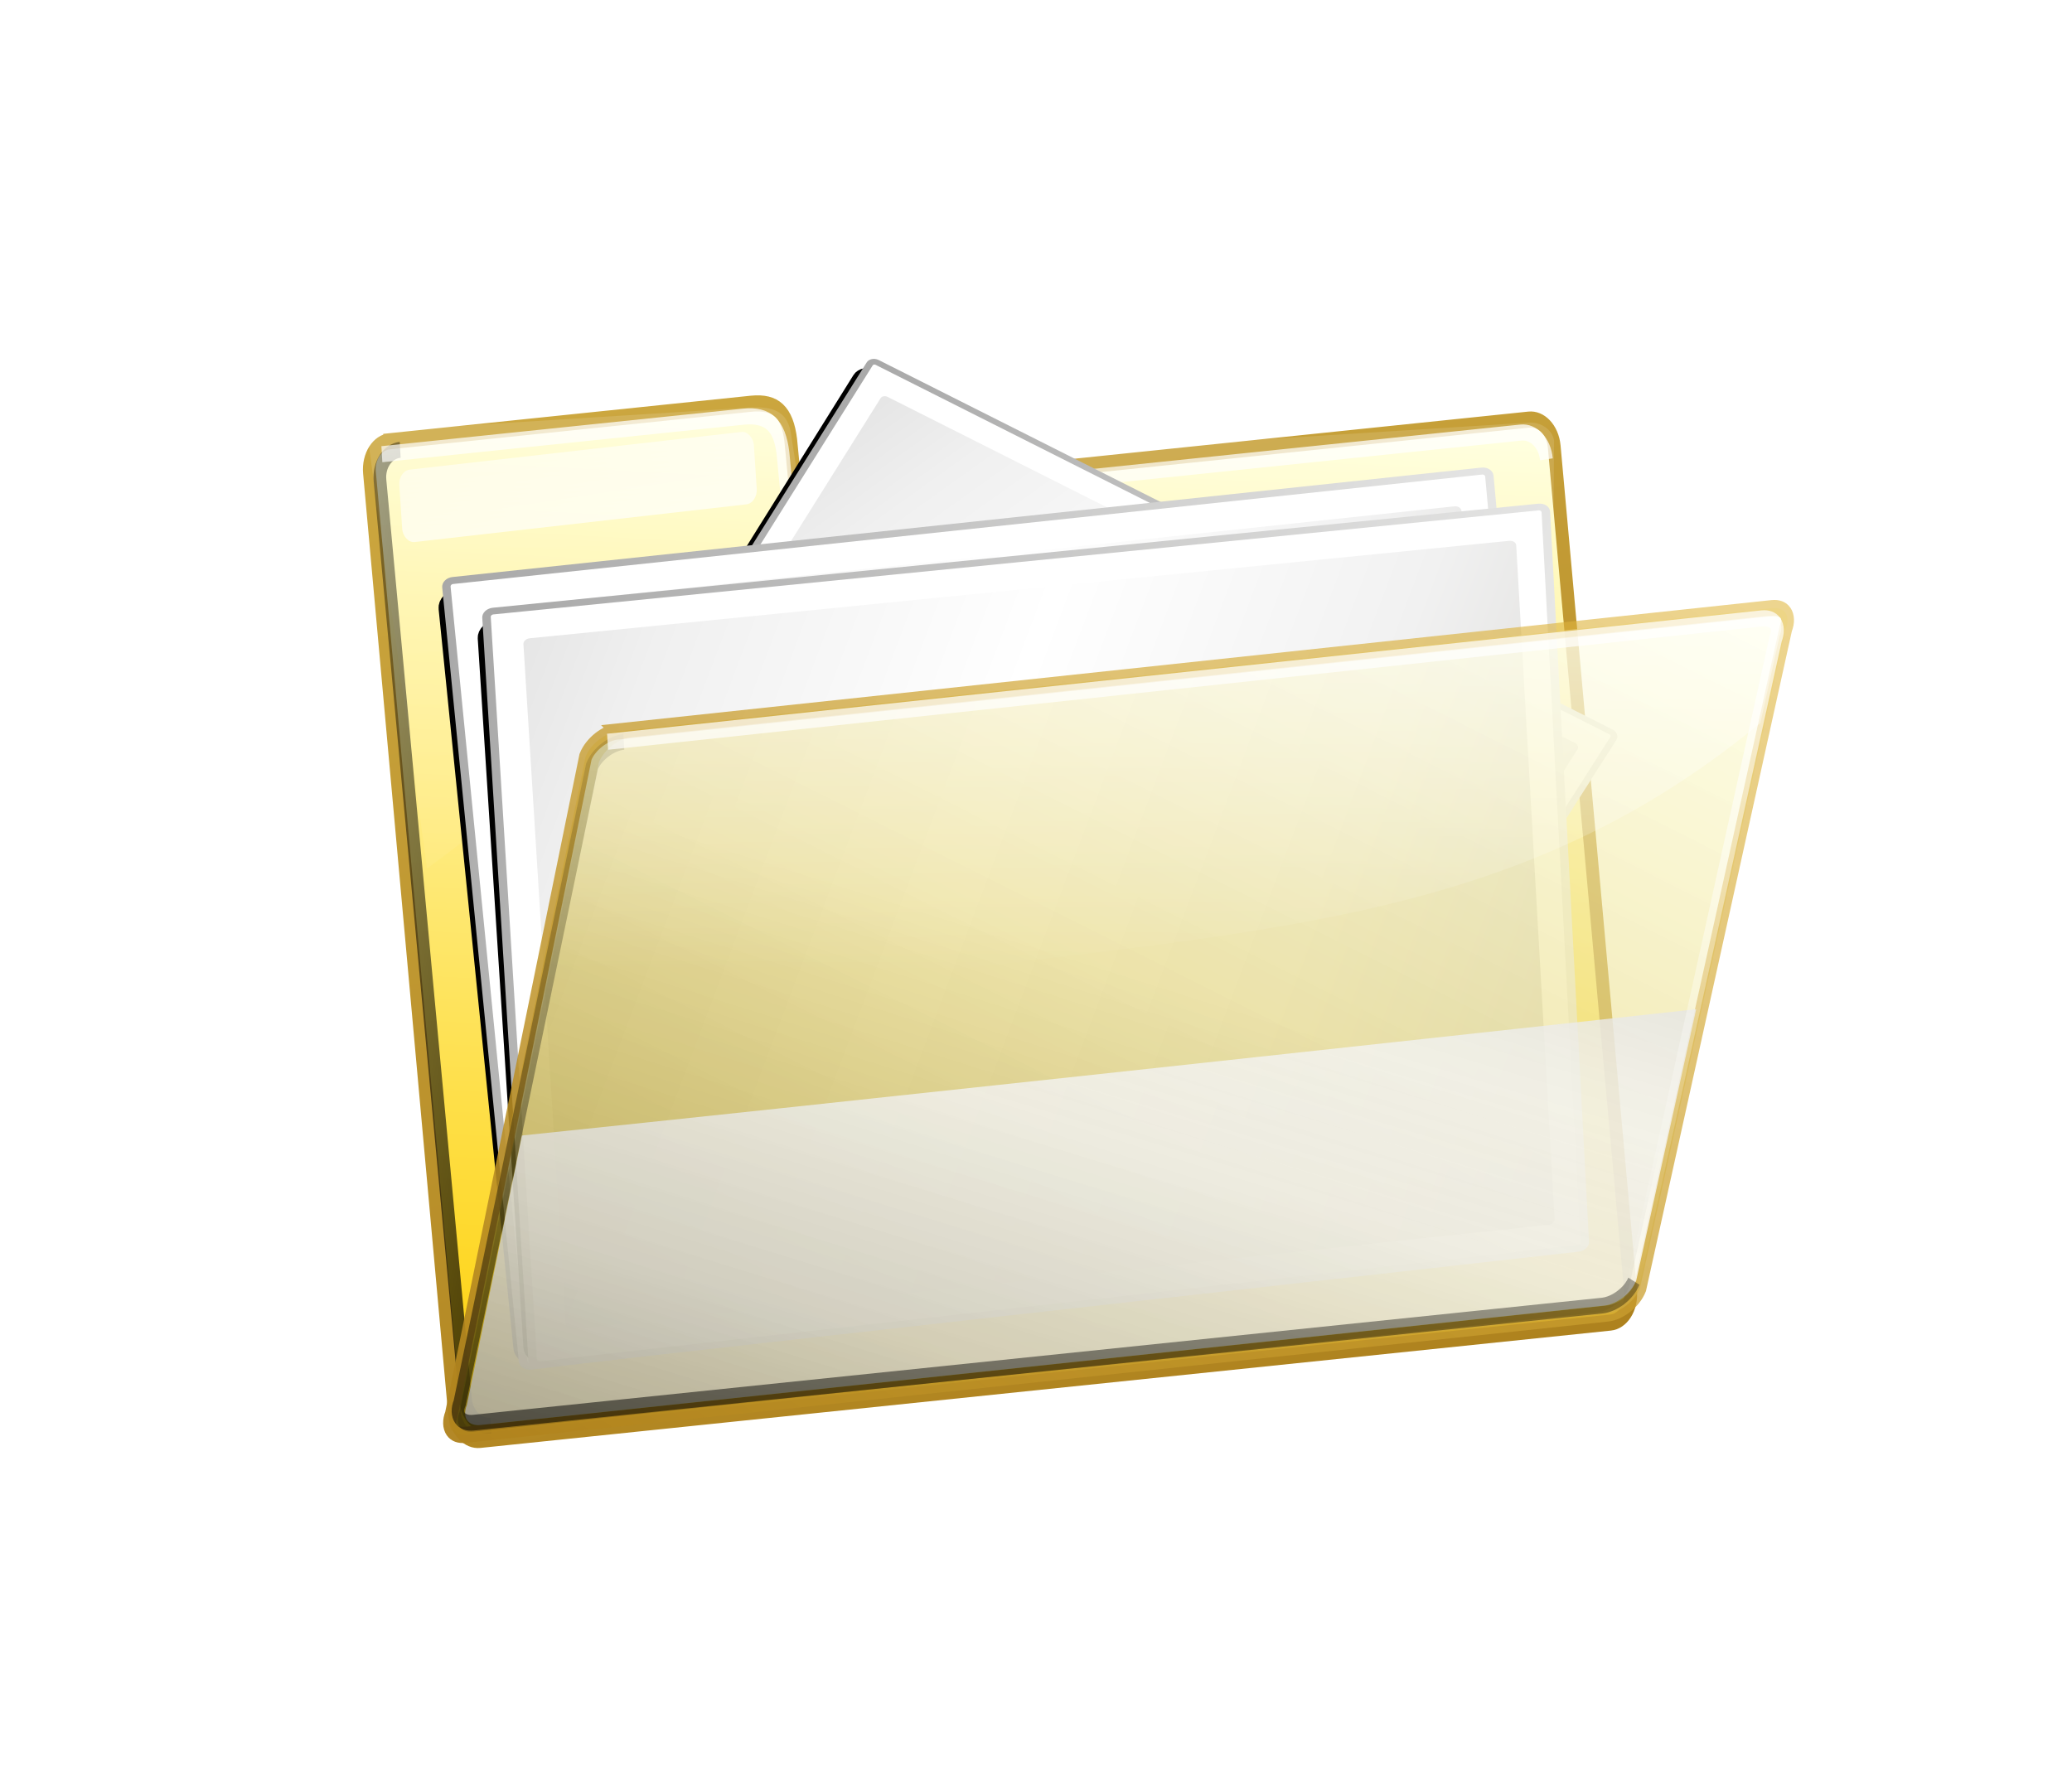 <?xml version="1.0"?><svg width="256" height="220" xmlns="http://www.w3.org/2000/svg" xmlns:xlink="http://www.w3.org/1999/xlink">
 <title>ddd</title>
 <defs>
  <filter id="filter3530">
   <feGaussianBlur stdDeviation="1.017" id="feGaussianBlur3532"/>
  </filter>
  <linearGradient id="linearGradient3534">
   <stop offset="0" id="stop3536" stop-color="#ffffff"/>
   <stop offset="1" id="stop3538" stop-opacity="0" stop-color="#ffffff"/>
  </linearGradient>
  <linearGradient xlink:href="#linearGradient3534" id="linearGradient12679" x1="0.079" y1="-0.22" x2="0.323" y2="1.106"/>
  <filter id="filter3500">
   <feGaussianBlur stdDeviation="1.021" id="feGaussianBlur3502"/>
  </filter>
  <linearGradient id="linearGradient3488">
   <stop offset="0" id="stop3490" stop-color="#000000"/>
   <stop offset="1" id="stop3492" stop-opacity="0" stop-color="#000000"/>
  </linearGradient>
  <linearGradient xlink:href="#linearGradient3488" id="linearGradient12677" x1="0.153" y1="2.128" x2="0.697" y2="-0.119"/>
  <linearGradient id="linearGradient3428">
   <stop offset="0" id="stop3430" stop-color="#ffffff"/>
   <stop offset="1" id="stop3432" stop-opacity="0" stop-color="#ffffff"/>
  </linearGradient>
  <linearGradient xlink:href="#linearGradient3428" id="linearGradient12675" x1="0.606" y1="-0" x2="0.631" y2="0.68"/>
  <linearGradient id="linearGradient3413">
   <stop offset="0" id="stop3415" stop-color="#000000"/>
   <stop offset="1" id="stop3417" stop-opacity="0" stop-color="#000000"/>
  </linearGradient>
  <linearGradient xlink:href="#linearGradient3413" id="linearGradient12673" x1="-0.853" y1="3.229" x2="0.477" y2="0.42"/>
  <linearGradient id="linearGradient3468">
   <stop offset="0" id="stop3470" stop-color="#d8d8d8"/>
   <stop id="stop3476" offset="0.225" stop-color="#f0f0f0"/>
   <stop offset="0.468" id="stop3478" stop-color="#ffffff"/>
   <stop id="stop3480" offset="0.763" stop-color="#f3f3f3"/>
   <stop offset="1" id="stop3472" stop-color="#d6d6d6"/>
  </linearGradient>
  <linearGradient xlink:href="#linearGradient3468" id="linearGradient12671" x1="1" y1="-0.229" x2="0.025" y2="1"/>
  <linearGradient id="linearGradient3889">
   <stop id="stop3891" offset="0" stop-opacity="0.584" stop-color="#e1b73f"/>
   <stop id="stop3893" offset="1" stop-color="#aa7d19"/>
  </linearGradient>
  <linearGradient xlink:href="#linearGradient3889" id="linearGradient12669" x1="1.043" y1="0.066" x2="-0.037" y2="1.187"/>
  <linearGradient id="linearGradient3883">
   <stop id="stop3885" offset="0" stop-opacity="0.6" stop-color="#ffffda"/>
   <stop id="stop3887" offset="1" stop-opacity="0.714" stop-color="#c5a100"/>
  </linearGradient>
  <linearGradient xlink:href="#linearGradient3883" id="linearGradient12667" x1="1.043" y1="0.066" x2="0.133" y2="1.28"/>
  <linearGradient xlink:href="#linearGradient4454" id="linearGradient12665" x1="0.461" y1="-0.081" x2="0.178" y2="1.234"/>
  <linearGradient xlink:href="#linearGradient4240" id="linearGradient12663" x1="0.44" y1="0.041" x2="0.21" y2="1.06"/>
  <linearGradient xlink:href="#linearGradient4454" id="linearGradient12661" x1="0.461" y1="-0.081" x2="0.178" y2="1.234"/>
  <linearGradient xlink:href="#linearGradient4240" id="linearGradient12659" x1="0.44" y1="0.041" x2="0.21" y2="1.06"/>
  <linearGradient id="linearGradient4454">
   <stop id="stop4456" offset="0" stop-color="#d5d4d0"/>
   <stop offset="0.245" id="stop4464" stop-color="#f1f1f1"/>
   <stop offset="0.491" id="stop4462" stop-color="#ffffff"/>
   <stop id="stop4466" offset="0.745" stop-color="#f0f0f0"/>
   <stop id="stop4458" offset="1" stop-color="#d4d4d4"/>
  </linearGradient>
  <linearGradient xlink:href="#linearGradient4454" id="linearGradient12657" x1="0.461" y1="-0.081" x2="0.178" y2="1.234"/>
  <linearGradient id="linearGradient4240">
   <stop id="stop4242" offset="0" stop-color="#eeeeed"/>
   <stop id="stop4244" offset="1" stop-color="#a6a6a6"/>
  </linearGradient>
  <linearGradient xlink:href="#linearGradient4240" id="linearGradient12655" x1="0.44" y1="0.041" x2="0.21" y2="1.06"/>
  <filter id="filter4488">
   <feGaussianBlur id="feGaussianBlur4490" stdDeviation="1.587"/>
  </filter>
  <linearGradient id="linearGradient3548">
   <stop offset="0" id="stop3550" stop-color="#ffffff"/>
   <stop offset="1" id="stop3552" stop-opacity="0" stop-color="#ffffff"/>
  </linearGradient>
  <linearGradient xlink:href="#linearGradient3548" id="linearGradient12653" x1="0.974" y1="2.321" x2="-0.272" y2="-4.009"/>
  <filter id="filter3342" x="-0.013" width="1.026" y="-0.177" height="1.354">
   <feGaussianBlur stdDeviation="0.74" id="feGaussianBlur3344"/>
  </filter>
  <linearGradient id="linearGradient3354">
   <stop offset="0" id="stop3356" stop-color="#ffffff"/>
   <stop offset="1" id="stop3358" stop-opacity="0" stop-color="#ffffff"/>
  </linearGradient>
  <linearGradient xlink:href="#linearGradient3354" id="linearGradient12651" x1="0.601" y1="-1.568" x2="0.062" y2="5.032"/>
  <filter id="filter3384" x="-0.119" width="1.238" y="-0.021" height="1.042">
   <feGaussianBlur stdDeviation="0.816" id="feGaussianBlur3386"/>
  </filter>
  <linearGradient id="linearGradient3368">
   <stop offset="0" id="stop3370" stop-color="#000000"/>
   <stop offset="1" id="stop3372" stop-opacity="0" stop-color="#000000"/>
  </linearGradient>
  <linearGradient xlink:href="#linearGradient3368" id="linearGradient12649" x1="1.767" y1="1.732" x2="-0.683" y2="-1.285"/>
  <linearGradient id="linearGradient3445">
   <stop offset="0" id="stop3447" stop-color="#ffffff"/>
   <stop offset="1" id="stop3449" stop-opacity="0" stop-color="#ffffff"/>
  </linearGradient>
  <linearGradient xlink:href="#linearGradient3445" id="linearGradient12647" x1="0.279" y1="-2.699" x2="0.717" y2="1.766"/>
  <linearGradient id="linearGradient3871">
   <stop offset="0" id="stop3873" stop-color="#d0ac44"/>
   <stop offset="1" id="stop3875" stop-color="#aa7d19"/>
  </linearGradient>
  <linearGradient xlink:href="#linearGradient3871" id="linearGradient12645" x1="0.038" y1="-0.103" x2="0.5" y2="1.202"/>
  <linearGradient id="linearGradient3877">
   <stop id="stop3879" offset="0" stop-color="#fed51b"/>
   <stop id="stop3881" offset="1" stop-color="#ffffda"/>
  </linearGradient>
  <linearGradient xlink:href="#linearGradient3877" id="linearGradient12643" x1="0.402" y1="0.903" x2="0.439" y2="0.004"/>
 </defs>
 <g>
  <title>Layer 1</title>
  <g id="layer1" transform="rotate(1 132.25 112.165)">
   <g id="g12233" transform="matrix(1.375 0 0 1.325 1825.08 1108.63)">
    <g id="g12235">
     <g id="g12237" transform="matrix(0.767 0 0 1 -120.04 -405.71)">
      <path id="path12239" d="m-1529.335,-388.726l42.281,-4.089c2.889,-0.27 4.251,0.753 4.698,3.335l0.74,5.166l85.666,-8.284c1.477,-0.143 2.83,0.952 3.034,2.454l10.673,78.641c0.204,1.502 -0.821,2.827 -2.298,2.97l-132.176,12.782c-1.477,0.143 -2.831,-0.952 -3.034,-2.454l-11.882,-87.551c-0.204,-1.502 0.821,-2.827 2.298,-2.97z" stroke-dashoffset="0" stroke-miterlimit="4" stroke-width="1.5" stroke="url(#linearGradient12645)" fill-rule="nonzero" fill="url(#linearGradient12643)"/>
      <path id="path12241" d="m-1486.07,-392.485c-0.315,-0.005 -0.639,-0.002 -1,0.021l-42.281,2.716c-1.477,0.095 -2.516,0.973 -2.313,1.97l7.585,38.83c10.618,-6.466 25.434,-17.117 46.54,-19.01c41.255,-3.662 62.901,-10.743 84.702,-15.203l-0.108,-7.52c-0.204,-0.997 -1.554,-1.733 -3.031,-1.638l-85.656,5.494l-0.75,-3.421c-0.391,-1.499 -1.486,-2.206 -3.688,-2.239z" stroke-dashoffset="0" stroke-miterlimit="4" stroke-width="1.5" fill-rule="nonzero" fill="url(#linearGradient12647)" opacity="0.321"/>
      <path id="path12243" d="m-1515.453,-297.093c-1.479,0.14 -2.834,-0.93 -3.038,-2.398l-11.895,-85.55c-0.204,-1.468 0.822,-2.762 2.301,-2.902" filter="url(#filter3384)" stroke-dashoffset="0" stroke-miterlimit="4" stroke-width="1.484" stroke="url(#linearGradient12649)" fill-rule="nonzero" fill="none"/>
      <path id="path12245" d="m-1530.221,-387.506l42.281,-4.089c2.889,-0.27 4.251,0.753 4.698,3.335l0.74,5.166l85.666,-8.284c1.477,-0.143 2.831,0.952 3.034,2.454" filter="url(#filter3342)" stroke-dashoffset="0" stroke-miterlimit="4" stroke-width="1.5" stroke="url(#linearGradient12651)" fill-rule="nonzero" fill="none"/>
      <rect ry="1.332" transform="matrix(0.995 -0.104 0.104 0.995 0 0)" y="-542.526" x="-1479.225" height="6.779" width="41.653" id="rect12247" stroke-dashoffset="0" stroke-miterlimit="4" stroke-width="0.477" fill-rule="nonzero" fill="url(#linearGradient12653)" opacity="0.858"/>
     </g>
     <g id="g12249" transform="matrix(-0.409 0.527 -0.632 -0.403 -90.928 -537.614)">
      <path id="path12251" d="m593.151,1347.505l82.572,-9.368c0.352,-0.042 0.668,0.211 0.71,0.568l12.668,94.013c0.042,0.357 -0.208,0.679 -0.559,0.721l-84.144,10.155c-0.352,0.042 -0.668,-0.211 -0.71,-0.568l-11.097,-94.801c-0.042,-0.357 0.208,-0.679 0.559,-0.721z" filter="url(#filter4488)" stroke-dashoffset="0" stroke-miterlimit="0" stroke-width="2.952" stroke="#000000" fill-rule="nonzero" fill="none"/>
      <path id="path12253" d="m590.293,1345.37l86.602,-9.688c0.368,-0.044 0.699,0.217 0.743,0.585l13.075,96.931c0.044,0.368 -0.217,0.699 -0.585,0.743l-88.063,10.467c-0.368,0.044 -0.699,-0.217 -0.743,-0.585l-11.613,-97.71c-0.044,-0.368 0.217,-0.699 0.585,-0.743z" stroke-dashoffset="0" stroke-miterlimit="0" stroke-width="0.8" stroke="url(#linearGradient12655)" fill-rule="nonzero" fill="#ffffff"/>
      <path id="path12255" d="m594.23,1347.887l79.913,-9.17c0.337,-0.04 0.642,0.205 0.683,0.55l11.706,91.141c0.041,0.345 -0.198,0.655 -0.535,0.695l-80.739,9.6c-0.337,0.04 -0.642,-0.205 -0.683,-0.55l-10.88,-91.572c-0.041,-0.345 0.198,-0.655 0.535,-0.695z" stroke-dashoffset="0" stroke-miterlimit="0" stroke-width="0.742" fill-rule="nonzero" fill="url(#linearGradient12657)"/>
     </g>
     <g id="g12257" transform="matrix(-0.02 0.821 -0.942 0.024 -134.863 -774.167)">
      <path id="path12259" d="m-52.954,1127.864l82.573,-9.368c0.352,-0.043 0.668,0.211 0.71,0.568l12.668,94.013c0.042,0.357 -0.208,0.679 -0.559,0.721l-84.144,10.155c-0.352,0.042 -0.668,-0.211 -0.71,-0.568l-11.097,-94.801c-0.042,-0.357 0.208,-0.678 0.559,-0.721l0,0z" filter="url(#filter4488)" stroke-dashoffset="0" stroke-miterlimit="0" stroke-width="2.952" stroke="#000000" fill-rule="nonzero" fill="none"/>
      <path id="path12261" d="m-55.812,1125.729l86.602,-9.688c0.368,-0.044 0.699,0.217 0.743,0.585l13.075,96.931c0.044,0.368 -0.217,0.699 -0.585,0.743l-88.063,10.467c-0.368,0.044 -0.699,-0.217 -0.743,-0.585l-11.613,-97.71c-0.044,-0.368 0.217,-0.699 0.585,-0.743z" stroke-dashoffset="0" stroke-miterlimit="0" stroke-width="0.8" stroke="url(#linearGradient12659)" fill-rule="nonzero" fill="#ffffff"/>
      <path id="path12263" d="m-51.875,1128.247l79.913,-9.17c0.337,-0.04 0.642,0.205 0.683,0.55l11.706,91.141c0.041,0.345 -0.198,0.655 -0.535,0.695l-80.739,9.6c-0.337,0.04 -0.642,-0.205 -0.683,-0.55l-10.88,-91.572c-0.041,-0.345 0.198,-0.655 0.535,-0.695z" stroke-dashoffset="0" stroke-miterlimit="0" stroke-width="0.742" fill-rule="nonzero" fill="url(#linearGradient12661)"/>
     </g>
     <g id="g12265" transform="matrix(-0.053 0.788 -0.953 0.023 -116.277 -760.376)">
      <path id="path12267" d="m-67.36,1131.726l82.573,-9.368c0.352,-0.042 0.668,0.211 0.71,0.568l12.668,94.013c0.042,0.357 -0.208,0.679 -0.559,0.721l-84.144,10.155c-0.352,0.042 -0.668,-0.211 -0.71,-0.568l-11.097,-94.801c-0.042,-0.357 0.208,-0.679 0.559,-0.721l0,0z" filter="url(#filter4488)" stroke-dashoffset="0" stroke-miterlimit="0" stroke-width="2.952" stroke="#000000" fill-rule="nonzero" fill="none"/>
      <path id="path12269" d="m-70.217,1129.591l86.602,-9.688c0.368,-0.044 0.699,0.217 0.743,0.585l13.075,96.931c0.044,0.368 -0.217,0.699 -0.585,0.743l-88.063,10.467c-0.368,0.044 -0.699,-0.217 -0.743,-0.585l-11.613,-97.71c-0.044,-0.368 0.217,-0.699 0.585,-0.743z" stroke-dashoffset="0" stroke-miterlimit="0" stroke-width="0.8" stroke="url(#linearGradient12663)" fill-rule="nonzero" fill="#ffffff"/>
      <path id="path12271" d="m-66.281,1132.109l79.913,-9.17c0.337,-0.04 0.642,0.205 0.683,0.55l11.706,91.142c0.041,0.345 -0.198,0.655 -0.535,0.695l-80.739,9.6c-0.337,0.04 -0.642,-0.205 -0.683,-0.55l-10.88,-91.572c-0.041,-0.345 0.198,-0.655 0.535,-0.695z" stroke-dashoffset="0" stroke-miterlimit="0" stroke-width="0.742" fill-rule="nonzero" fill="url(#linearGradient12665)"/>
     </g>
     <g id="g12273" transform="matrix(0.767 0 0 1 -121.217 -406.887)">
      <path id="path12275" d="m-1500.493,-360.859l134.943,-13.38c1.493,-0.147 2.239,0.689 1.672,1.875l-15.738,61.762c-0.567,1.186 -2.225,2.259 -3.718,2.406l-133.583,13.175c-1.493,0.147 -2.239,-0.689 -1.672,-1.875l14.379,-61.556c0.567,-1.186 2.225,-2.259 3.718,-2.406z" stroke-dashoffset="0" stroke-miterlimit="4" stroke-width="1.5" stroke="url(#linearGradient12669)" fill-rule="nonzero" fill="url(#linearGradient12667)"/>
      <path id="path12277" d="m-1373.602,-336.714c-44.059,4.453 -101.954,10.275 -137.281,13.687l-5.906,25.219c-0.558,1.167 0.188,1.989 1.656,1.844l131.406,-12.969c1.469,-0.145 3.099,-1.208 3.656,-2.375l6.469,-25.406z" stroke-dashoffset="0" stroke-miterlimit="4" stroke-width="1.5" fill-rule="nonzero" fill="url(#linearGradient12671)" opacity="0.805"/>
      <path id="path12279" d="m-1499.817,-360.1l132.754,-13.163c1.469,-0.145 2.202,0.678 1.645,1.844l-15.483,60.76c-0.557,1.167 -2.189,2.223 -3.657,2.367l-131.417,12.962c-1.469,0.145 -2.202,-0.678 -1.645,-1.844l14.145,-60.558c0.557,-1.167 2.189,-2.223 3.657,-2.367z" stroke-dashoffset="0" stroke-miterlimit="4" stroke-width="1.5" fill-rule="nonzero" fill="url(#linearGradient12673)" opacity="0.821"/>
      <path id="path12281" d="m-1366.226,-373.484l-132.75,13.156c-1.469,0.145 -3.099,1.208 -3.656,2.375l-8.094,34.625c17.474,-8.015 37.188,-14.445 54.187,-16.312c38.013,-4.176 64.403,-6.536 89.875,-23.875l2.063,-8.125c0.557,-1.167 -0.156,-1.989 -1.625,-1.844z" stroke-dashoffset="0" stroke-miterlimit="4" stroke-width="1.5" fill-rule="nonzero" fill="url(#linearGradient12675)" opacity="0.516"/>
      <path id="path12283" d="m-1380.341,-311.253c-0.56,1.148 -2.198,2.187 -3.673,2.329l-131.97,12.753c-1.475,0.143 -2.212,-0.667 -1.652,-1.815l14.205,-59.585c0.56,-1.148 2.198,-2.187 3.673,-2.329" filter="url(#filter3500)" stroke-dashoffset="0" stroke-miterlimit="4" stroke-width="1.467" stroke="url(#linearGradient12677)" fill-rule="nonzero" fill="none"/>
      <path id="path12285" d="m-1501.662,-359.883l134.943,-13.38c1.493,-0.147 2.239,0.689 1.672,1.875l-15.738,61.762" filter="url(#filter3530)" stroke-dashoffset="0" stroke-miterlimit="4" stroke-width="1.5" stroke="url(#linearGradient12679)" fill-rule="nonzero" fill="none"/>
     </g>
    </g>
    <rect ry="1.544" y="-826.18" x="-1305.459" height="148.647" width="148.647" id="rect12287" stroke-opacity="0.714" stroke-dashoffset="0" stroke-miterlimit="4" stroke-width="1.353" fill-rule="nonzero" fill="none"/>
   </g>
  </g>
 </g>
</svg>